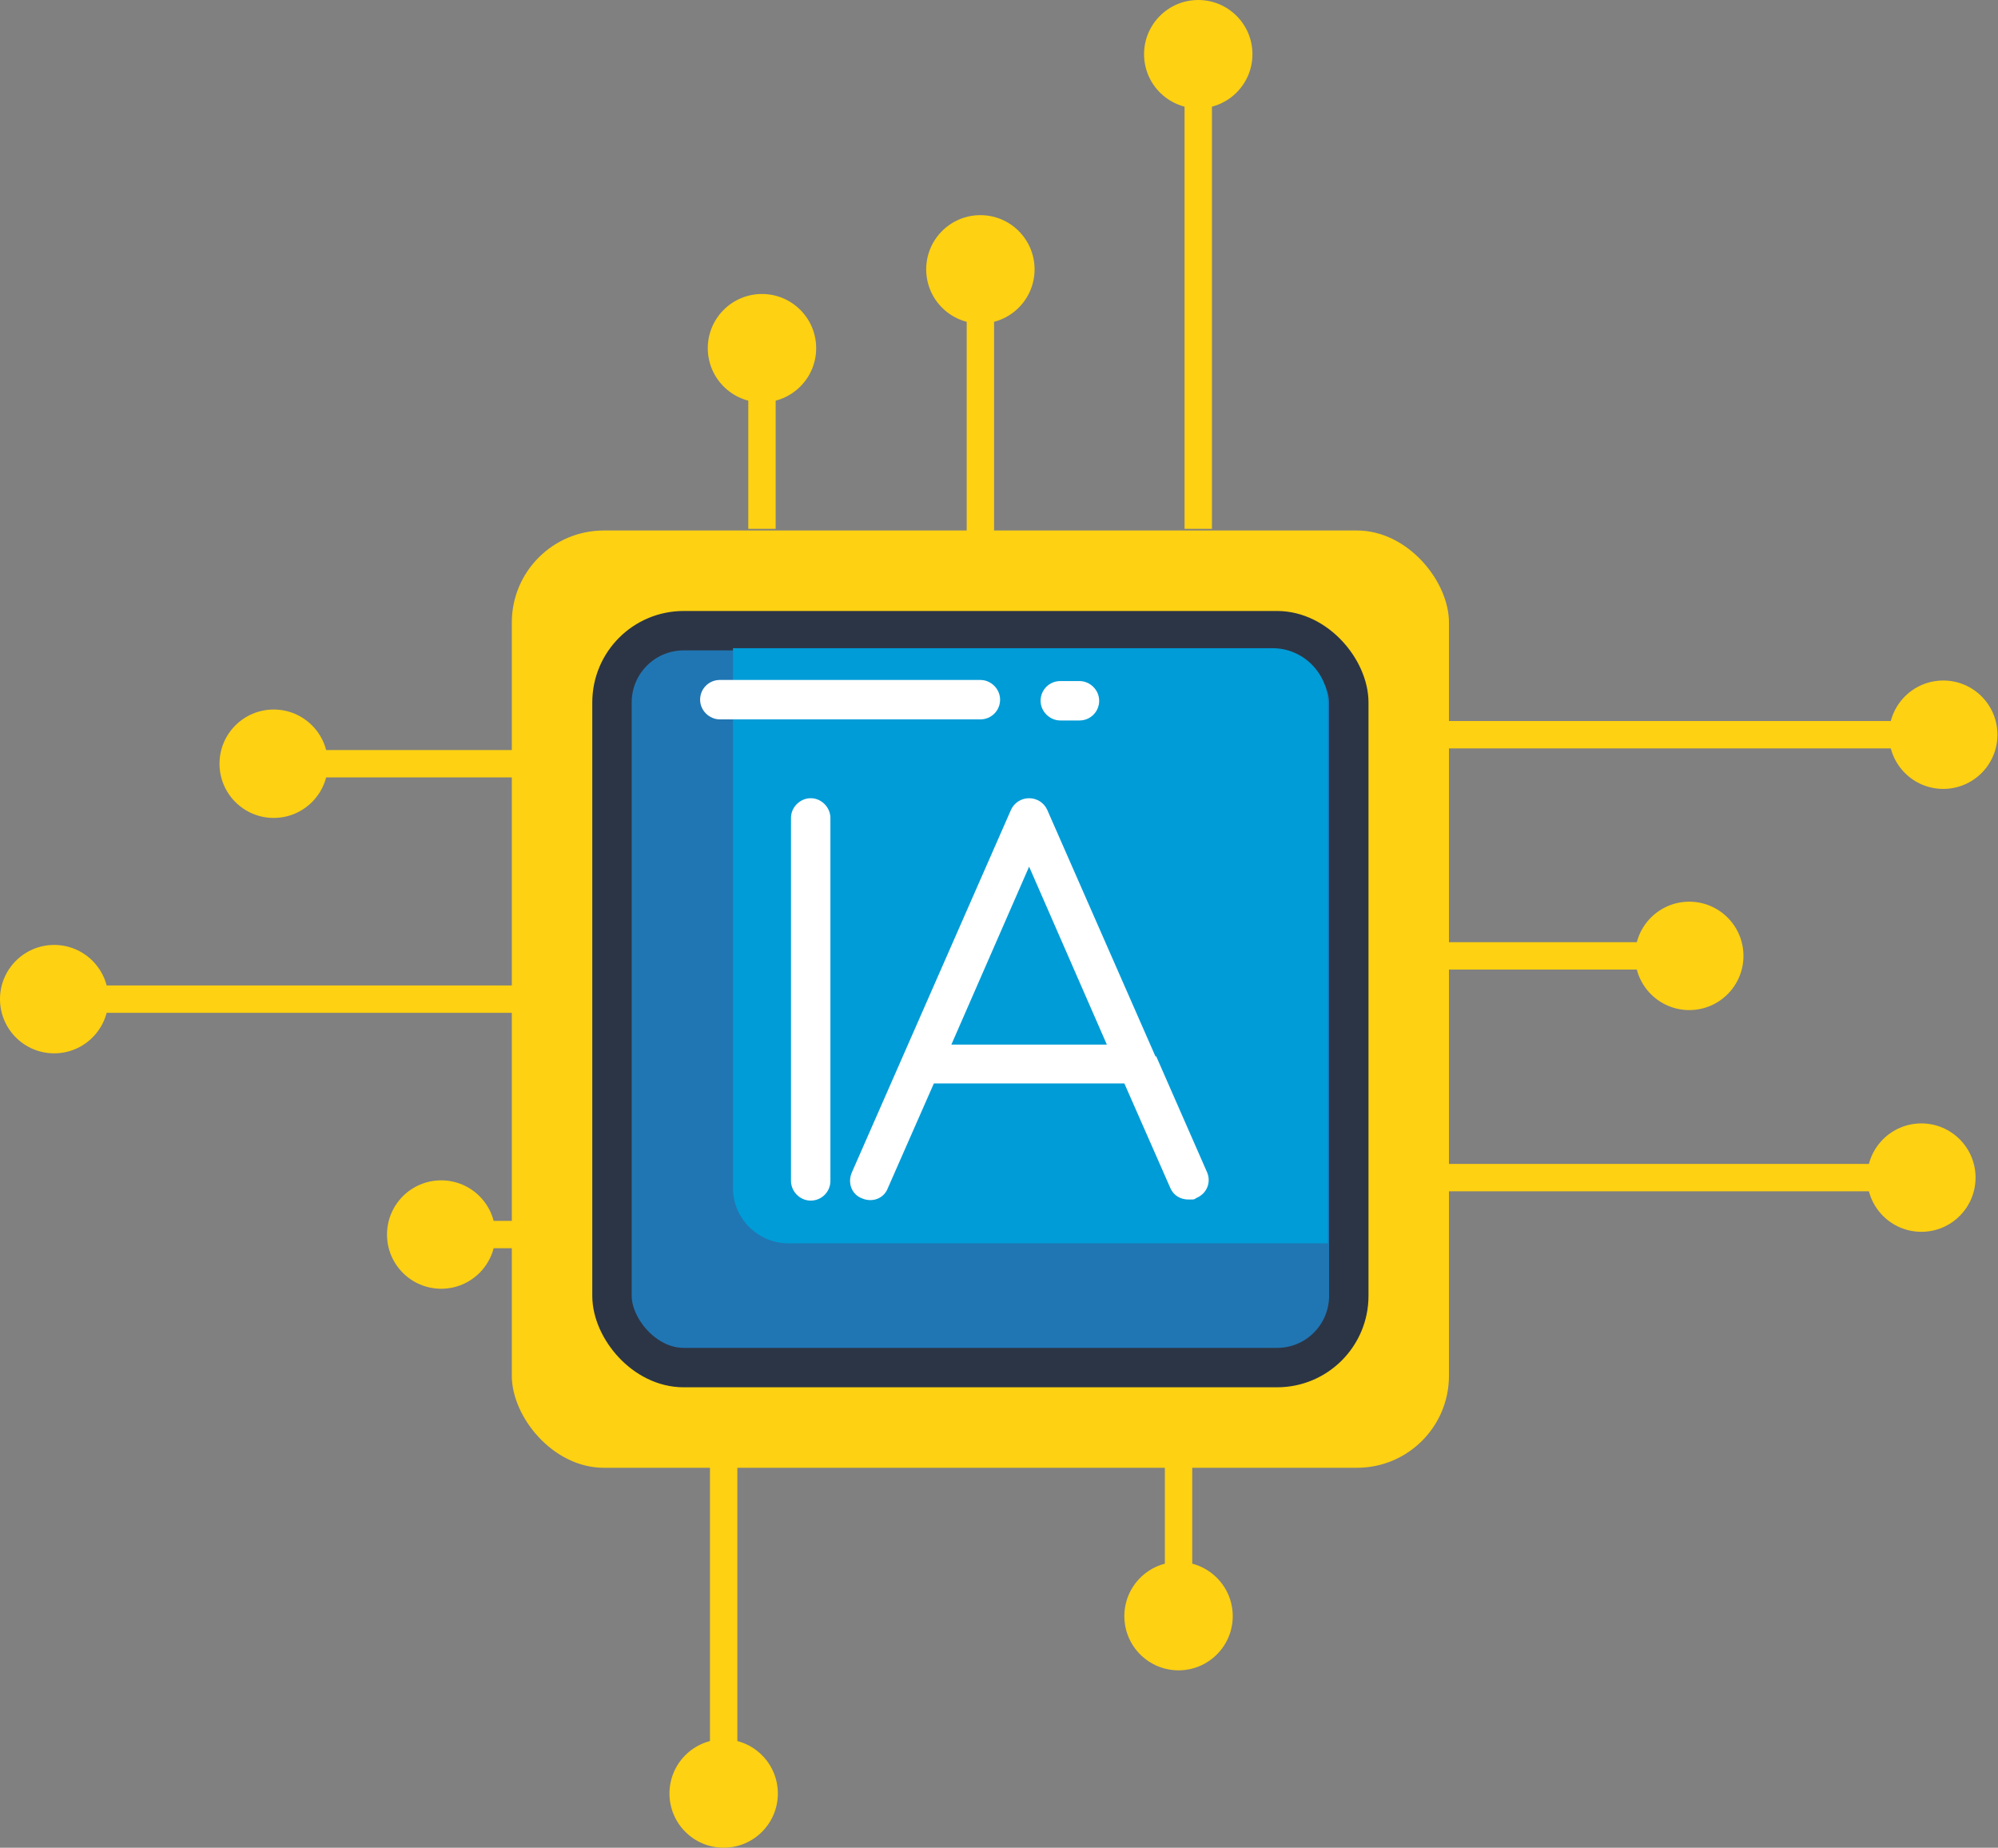 <?xml version="1.0" encoding="UTF-8"?>
<svg id="Calque_2" xmlns="http://www.w3.org/2000/svg" version="1.1" viewBox="0 0 365 337.5">
  <rect x="0" y="0" width="365" height="337.5" fill="#808080" stroke="none"/>
  <!-- Generator: Adobe Illustrator 29.8.2, SVG Export Plug-In . SVG Version: 2.1.1 Build 3)  -->
  <defs>
    <style>
      .st0 {
        fill: #fff;
      }

      .st1 {
        fill: #2076b3;
        stroke: #2c3546;
        stroke-width: 7.2px;
      }

      .st1, .st2 {
        stroke-miterlimit: 10;
      }

      .st3 {
        fill: #fed112;
      }

      .st4 {
        fill: #009cd7;
      }

      .st2 {
        fill: none;
        stroke: #fed112;
        stroke-width: 5px;
      }
    </style>
  </defs>
  <g id="Calque_1-2">
    <g>
      <g>
        <circle class="st3" cx="80.6" cy="225.5" r="9.9"/>
        <line class="st2" x1="80.6" y1="225.5" x2="129.1" y2="225.5"/>
      </g>
      <g>
        <circle class="st3" cx="9.9" cy="182.5" r="9.9"/>
        <line class="st2" x1="9.9" y1="182.5" x2="111" y2="182.5"/>
      </g>
      <g>
        <circle class="st3" cx="50" cy="139.5" r="9.9"/>
        <line class="st2" x1="50" y1="139.5" x2="116" y2="139.5"/>
      </g>
      <rect class="st3" x="93.5" y="96.9" width="171.2" height="171.2" rx="16.8" ry="16.8"/>
      <g>
        <rect class="st1" x="111.8" y="115.2" width="134.6" height="134.6" rx="13.1" ry="13.1"/>
        <path class="st4" d="M232.5,118.4c5.5,0,10.1,4.5,10.1,10.1v98.6h-98.6c-5.5,0-10.1-4.5-10.1-10.1v-98.6"/>
        <path class="st0" d="M179.1,131.4h-47.6c-1.9,0-3.6-1.6-3.6-3.6s1.6-3.6,3.6-3.6h47.6c1.9,0,3.6,1.6,3.6,3.6s-1.6,3.6-3.6,3.6h0Z"/>
        <path class="st0" d="M197.2,131.6h-3.5c-1.9,0-3.6-1.6-3.6-3.6s1.6-3.6,3.6-3.6h3.5c1.9,0,3.6,1.6,3.6,3.6s-1.6,3.6-3.6,3.6Z"/>
        <path class="st0" d="M211.1,193h0l-19.8-45.1c-.6-1.3-1.9-2.1-3.3-2.1s-2.7.8-3.3,2.1l-29.1,66.3c-.8,1.9,0,4,1.9,4.7,1.9.8,4,0,4.7-1.9l8.4-19.1h34.8l8.4,19.1c.6,1.4,1.9,2.1,3.3,2.1s.9,0,1.5-.3c1.9-.8,2.7-2.9,1.9-4.7l-9.3-21.2h0ZM173.8,190.8l14.2-32.5,14.2,32.5h-28.5,0Z"/>
        <path class="st0" d="M148.1,145.8c-1.9,0-3.6,1.6-3.6,3.6v66.3c0,1.9,1.6,3.6,3.6,3.6s3.6-1.6,3.6-3.6v-66.3c0-1.9-1.6-3.6-3.6-3.6Z"/>
      </g>
      <circle class="st3" cx="351" cy="215.1" r="9.9"/>
      <g>
        <circle class="st3" cx="139.2" cy="63.6" r="9.9"/>
        <line class="st2" x1="139.2" y1="96.6" x2="139.2" y2="69.9"/>
      </g>
      <g>
        <circle class="st3" cx="179.1" cy="49.2" r="9.9"/>
        <line class="st2" x1="179.1" y1="53.7" x2="179.1" y2="98.9"/>
      </g>
      <g>
        <circle class="st3" cx="218.9" cy="9.9" r="9.9"/>
        <line class="st2" x1="218.9" y1="14.4" x2="218.9" y2="96.6"/>
      </g>
      <g>
        <circle class="st3" cx="355" cy="134.2" r="9.9"/>
        <line class="st2" x1="355" y1="134.2" x2="258.8" y2="134.2"/>
      </g>
      <g>
        <circle class="st3" cx="308.6" cy="174.6" r="9.9"/>
        <line class="st2" x1="308.6" y1="174.6" x2="258.8" y2="174.6"/>
      </g>
      <line class="st2" x1="351" y1="215.1" x2="258.8" y2="215.1"/>
      <g>
        <circle class="st3" cx="215.3" cy="295.2" r="9.9"/>
        <line class="st2" x1="215.3" y1="295.2" x2="215.3" y2="261.7"/>
      </g>
      <g>
        <circle class="st3" cx="132.2" cy="327.6" r="9.9"/>
        <line class="st2" x1="132.2" y1="327.6" x2="132.2" y2="256.3"/>
      </g>
    </g>
  </g>
</svg>